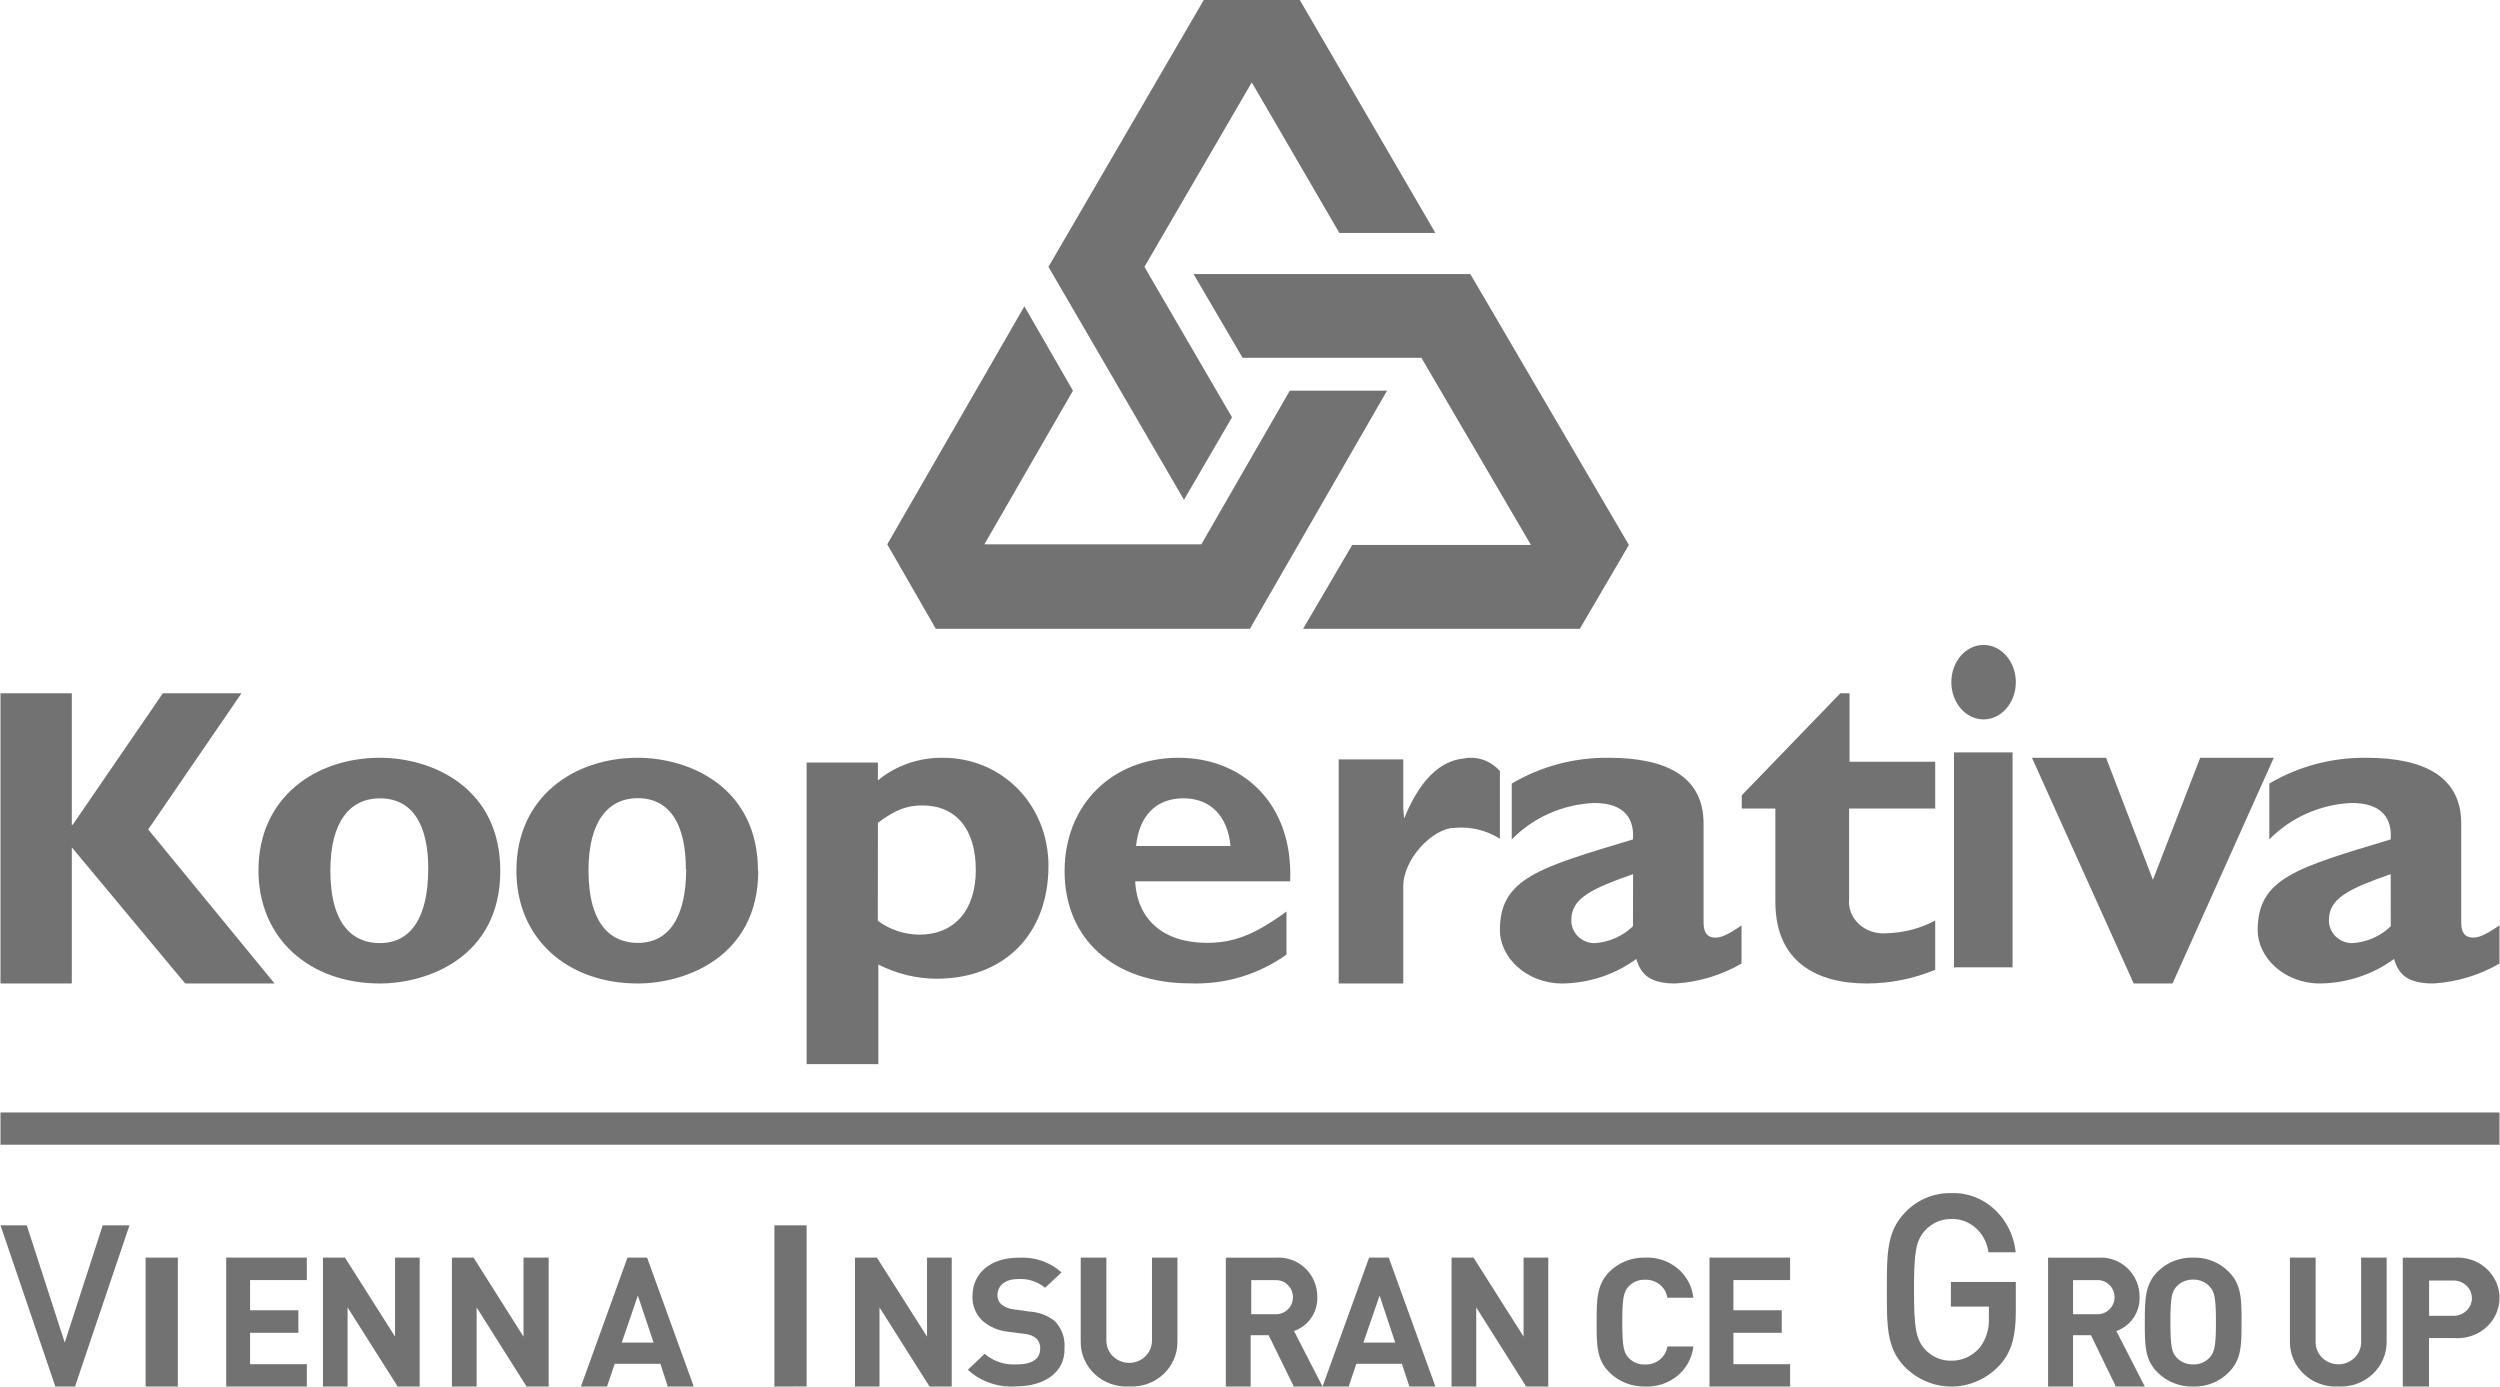 <?xml version="1.0" encoding="UTF-8"?>
<svg width="119px" height="66px" viewBox="0 0 155 86" version="1.1" xmlns="http://www.w3.org/2000/svg" xmlns:xlink="http://www.w3.org/1999/xlink">
    <title>kooperativa</title>
    <g id="Page-1" stroke="none" stroke-width="1" fill="none" fill-rule="evenodd">
        <g id="kooperativa" fill="#727272" fill-rule="nonzero">
            <rect id="Rectangle" x="0" y="69" width="155" height="2"></rect>
            <polygon id="Path" points="4.621 86 3.403 86 0 76 1.631 76 3.985 83.274 6.34 76 8 76"></polygon>
            <polygon id="Path" points="9 86 9 78 11 78 11 86"></polygon>
            <polygon id="Path" points="14 86 14 78 19 78 19 79.394 15.48 79.394 15.48 81.27 18.475 81.27 18.475 82.664 15.48 82.664 15.48 84.612 19 84.612 19 86"></polygon>
            <polygon id="Path" points="24.636 86 21.528 81.092 21.528 86 20 86 20 78 21.364 78 24.472 82.902 24.472 78 26 78 26 86"></polygon>
            <polygon id="Path" points="32.631 86 29.532 81.092 29.532 86 28 86 28 78 29.34 78 32.439 82.902 32.439 78 34 78 34 86"></polygon>
            <path d="M41.387,86 L40.932,84.588 L38.097,84.588 L37.619,86 L36,86 L38.889,78 L40.105,78 L43,86 L41.387,86 Z M39.532,80.359 L38.534,83.272 L40.507,83.272 L39.532,80.359 Z" id="Shape"></path>
            <polygon id="Path" points="48 86 48 76 50 76 50 85.994"></polygon>
            <polygon id="Path" points="57.625 86 54.52 81.092 54.52 86 53 86 53 78 54.357 78 57.468 82.902 57.468 78 59 78 59 86"></polygon>
            <path d="M63.009,85.988 C61.896,86.074 60.799,85.698 60,84.958 L61.042,83.97 C61.584,84.437 62.303,84.674 63.034,84.627 C63.977,84.627 64.486,84.289 64.486,83.661 C64.503,83.418 64.411,83.18 64.235,83.004 C64.028,82.842 63.773,82.746 63.506,82.731 L62.513,82.603 C61.911,82.547 61.345,82.306 60.901,81.916 C60.481,81.507 60.259,80.951 60.288,80.381 C60.288,78.984 61.379,78.007 63.15,78.007 C64.132,77.946 65.096,78.277 65.81,78.92 L64.792,79.874 C64.33,79.486 63.723,79.291 63.107,79.333 C62.249,79.333 61.839,79.787 61.839,80.322 C61.825,80.54 61.913,80.752 62.078,80.904 C62.293,81.076 62.558,81.183 62.837,81.212 L63.806,81.346 C64.382,81.378 64.934,81.581 65.381,81.928 C65.819,82.378 66.041,82.98 65.994,83.591 C66.061,85.121 64.731,85.988 63.009,85.988 Z" id="Path"></path>
            <path d="M70.006,85.995 C69.22,86.041 68.449,85.767 67.879,85.239 C67.309,84.71 66.99,83.975 67,83.21 L67,78 L68.591,78 L68.591,83.157 C68.591,83.648 68.861,84.102 69.299,84.348 C69.736,84.593 70.276,84.593 70.713,84.348 C71.151,84.102 71.421,83.648 71.421,83.157 L71.421,78 L73,78 L73,83.21 C73.011,83.974 72.695,84.708 72.127,85.236 C71.559,85.764 70.791,86.039 70.006,85.995 L70.006,85.995 Z" id="Path"></path>
            <path d="M80.217,86 L78.657,82.816 L77.541,82.816 L77.541,86 L76,86 L76,78.006 L79.106,78.006 C79.776,77.958 80.436,78.195 80.924,78.66 C81.413,79.125 81.685,79.775 81.675,80.453 C81.704,81.397 81.117,82.25 80.228,82.554 L82,86 L80.217,86 Z M79.035,79.399 L77.577,79.399 L77.577,81.512 L79.035,81.512 C79.429,81.542 79.805,81.347 80.011,81.008 C80.217,80.669 80.217,80.242 80.011,79.903 C79.805,79.564 79.429,79.369 79.035,79.399 L79.035,79.399 Z" id="Shape"></path>
            <path d="M87.387,86 L86.921,84.588 L84.097,84.588 L83.619,86 L82,86 L84.889,78 L86.105,78 L89,86 L87.387,86 Z M85.538,80.359 L84.534,83.272 L86.507,83.272 L85.538,80.359 Z" id="Shape"></path>
            <polygon id="Path" points="94.631 86 91.532 81.092 91.532 86 90 86 90 78 91.363 78 94.468 82.902 94.468 78 96 78 96 86"></polygon>
            <path d="M102.003,85.997 C101.179,86.016 100.384,85.704 99.807,85.136 C98.982,84.34 99,83.379 99,82.003 C99,80.627 99,79.661 99.807,78.864 C100.384,78.297 101.179,77.985 102.003,78.003 C103.529,77.931 104.847,79.025 105,80.492 L103.386,80.492 C103.291,79.837 102.701,79.355 102.015,79.374 C101.628,79.359 101.253,79.509 100.99,79.784 C100.681,80.117 100.59,80.492 100.59,82.009 C100.59,83.526 100.681,83.9 100.99,84.228 C101.254,84.501 101.629,84.649 102.015,84.632 C102.701,84.651 103.291,84.169 103.386,83.514 L105,83.514 C104.841,84.978 103.526,86.067 102.003,85.997 L102.003,85.997 Z" id="Path"></path>
            <polygon id="Path" points="106 86 106 78 111 78 111 79.394 107.484 79.394 107.484 81.27 110.481 81.27 110.481 82.664 107.484 82.664 107.484 84.612 111 84.612 111 86"></polygon>
            <path d="M124.013,84.658 C122.388,86.413 119.745,86.452 118.075,84.745 C116.987,83.577 117,82.268 117,80.005 C117,77.743 117,76.421 118.075,75.259 C118.839,74.431 119.89,73.977 120.978,74.004 C123.009,73.912 124.762,75.512 124.994,77.669 L123.303,77.669 C123.137,76.447 122.133,75.558 120.978,75.608 C120.364,75.601 119.775,75.866 119.35,76.34 C118.804,76.971 118.684,77.636 118.684,80.005 C118.684,82.375 118.804,83.047 119.35,83.678 C119.776,84.148 120.366,84.408 120.978,84.396 C121.661,84.413 122.317,84.111 122.775,83.57 C123.171,83.046 123.369,82.383 123.328,81.711 L123.328,81.039 L120.972,81.039 L120.972,79.509 L125,79.509 L125,81.321 C125,82.865 124.742,83.845 124.013,84.658 Z" id="Path"></path>
            <path d="M131.204,86 L129.661,82.816 L128.549,82.816 L128.549,86 L127,86 L127,78.007 L130.103,78.007 C130.773,77.957 131.433,78.193 131.922,78.658 C132.411,79.123 132.685,79.774 132.676,80.453 C132.703,81.397 132.118,82.249 131.234,82.554 L133,86 L131.204,86 Z M130.026,79.399 L128.549,79.399 L128.549,81.512 L129.997,81.512 C130.389,81.542 130.765,81.347 130.97,81.008 C131.175,80.669 131.175,80.242 130.97,79.903 C130.765,79.564 130.389,79.37 129.997,79.399 L130.026,79.399 Z" id="Shape"></path>
            <path d="M138.185,85.137 C137.615,85.711 136.821,86.024 136,85.999 C135.176,86.023 134.378,85.711 133.803,85.137 C132.982,84.34 133,83.38 133,82.003 C133,80.626 133,79.659 133.803,78.863 C134.379,78.29 135.176,77.978 136,78.001 C136.821,77.977 137.614,78.29 138.185,78.863 C139.012,79.659 139,80.62 139,82.003 C139,83.386 139.012,84.346 138.185,85.137 Z M137.014,79.788 C136.756,79.51 136.385,79.356 136,79.366 C135.611,79.357 135.237,79.51 134.974,79.788 C134.672,80.116 134.588,80.48 134.588,81.997 C134.588,83.514 134.672,83.878 134.974,84.206 C135.237,84.484 135.611,84.638 136,84.628 C136.386,84.639 136.757,84.484 137.014,84.206 C137.322,83.878 137.412,83.509 137.412,81.997 C137.412,80.485 137.322,80.122 137.014,79.794 L137.014,79.788 Z" id="Shape"></path>
            <path d="M145.003,85.995 C144.217,86.041 143.448,85.767 142.878,85.239 C142.308,84.71 141.99,83.975 142,83.21 L142,78 L143.596,78 L143.596,83.157 C143.561,83.669 143.822,84.156 144.273,84.422 C144.723,84.688 145.289,84.688 145.739,84.422 C146.19,84.156 146.451,83.669 146.416,83.157 L146.416,78 L148,78 L148,83.21 C148.01,83.974 147.692,84.708 147.124,85.236 C146.556,85.765 145.788,86.039 145.003,85.995 L145.003,85.995 Z" id="Path"></path>
            <path d="M152.223,82.994 L150.627,82.994 L150.627,86 L149,86 L149,78.006 L152.223,78.006 C153.192,77.942 154.117,78.402 154.621,79.201 C155.126,79.999 155.126,81.001 154.621,81.799 C154.117,82.598 153.192,83.058 152.223,82.994 Z M152.149,79.423 L150.633,79.423 L150.633,81.613 L152.149,81.613 C152.777,81.613 153.287,81.123 153.287,80.518 C153.287,79.913 152.777,79.423 152.149,79.423 L152.149,79.423 Z" id="Shape"></path>
            <polyline id="Path" points="9.162 51.445 17 61 11.457 61 4.423 52.555 4.423 61 0 61 0 43 4.423 43 4.423 51.156 4.479 51.156 10.071 43 14.946 43 9.162 51.445"></polyline>
            <path d="M31,54.019 C31,48.848 26.785,47 23.528,47 C19.601,47 16,49.406 16,53.994 C16.006,58.229 19.184,61 23.534,61 C26.472,61 31,59.376 31,54.019 M26.528,53.907 C26.528,56.858 25.485,58.495 23.528,58.495 C21.945,58.495 20.46,57.466 20.46,53.988 C20.46,50.95 21.687,49.517 23.528,49.517 C25.638,49.517 26.534,51.272 26.534,53.907 L26.528,53.907 Z" id="Shape"></path>
            <path d="M46.982,54.019 C46.982,48.848 42.768,47 39.515,47 C35.601,47 32,49.406 32,53.994 C31.994,58.229 35.167,61 39.534,61 C42.468,61 47,59.363 47,54.006 M42.529,53.895 C42.529,56.846 41.488,58.483 39.534,58.483 C37.953,58.483 36.471,57.453 36.471,53.975 C36.471,50.937 37.696,49.505 39.534,49.505 C41.61,49.517 42.51,51.272 42.51,53.907 L42.529,53.895 Z" id="Shape"></path>
            <path d="M54.442,47.297 L50,47.297 L50,66 L54.449,66 L54.449,59.82 C55.549,60.394 56.789,60.698 58.05,60.705 C62.245,60.705 65,57.954 65,53.707 C65,49.909 62.121,47 58.454,47 C56.97,46.982 55.531,47.482 54.422,48.4 L54.422,47.297 M54.422,51.029 C55.523,50.218 56.22,49.957 57.171,49.957 C59.275,49.957 60.493,51.429 60.493,53.956 C60.493,56.482 59.145,57.972 56.982,57.972 C56.048,57.96 55.144,57.657 54.416,57.112 L54.422,51.029 Z" id="Shape"></path>
            <path d="M79.757,56.541 C77.79,57.977 76.488,58.479 74.824,58.479 C72.166,58.479 70.507,57.073 70.378,54.665 L79.991,54.665 C80.194,49.78 76.988,47 73.072,47 C68.929,47 66,49.928 66,54.033 C66,58.243 69.052,60.992 73.782,60.992 C75.917,61.078 78.02,60.451 79.763,59.209 L79.763,56.541 M70.433,52.473 C70.618,50.616 71.667,49.514 73.362,49.514 C75.058,49.514 76.119,50.622 76.291,52.473 L70.433,52.473 Z" id="Shape"></path>
            <path d="M87.006,50.128 L87.059,50.769 C88.232,47.876 89.657,47.151 90.777,47.042 C91.591,46.884 92.424,47.177 93,47.825 L93,52.02 C92.152,51.494 91.18,51.259 90.208,51.346 C88.848,51.346 86.994,53.271 87.006,54.996 L87.006,61 L83,61 L83,47.1 L87.006,47.1 L87.006,50.128" id="Path"></path>
            <path d="M108,57.392 C106.979,58.091 106.647,58.153 106.347,58.153 C105.9,58.153 105.632,57.887 105.632,57.219 L105.632,51.073 C105.632,48.127 103.257,47.001 99.766,47.001 C97.641,46.973 95.55,47.526 93.734,48.598 L93.734,52.063 C95.071,50.699 96.901,49.889 98.84,49.805 C100.755,49.805 101.343,50.801 101.253,52.063 C95.438,53.821 93,54.465 93,57.689 C93,59.391 94.653,61 96.874,61 C98.532,60.98 100.14,60.446 101.464,59.478 C101.764,60.561 102.46,61 103.902,61 C105.346,60.909 106.747,60.485 107.987,59.762 L107.987,57.392 M101.253,57.448 C100.613,58.071 99.759,58.446 98.853,58.5 C98.468,58.493 98.101,58.338 97.834,58.069 C97.567,57.799 97.421,57.438 97.43,57.064 C97.43,55.715 98.668,55.127 101.26,54.217 L101.253,57.448 Z" id="Shape"></path>
            <path d="M119.973,50.15 L114.659,50.15 L114.659,55.746 C114.6,56.322 114.819,56.892 115.257,57.305 C115.696,57.718 116.309,57.93 116.933,57.885 C118.011,57.867 119.067,57.596 120,57.095 L120,60.148 C118.669,60.706 117.224,60.997 115.762,61 C112.715,61 110.085,59.713 110.085,55.933 L110.085,50.15 L108,50.15 L108,49.33 L114.114,43 L114.686,43 L114.686,47.247 L120,47.247 L120,50.156" id="Path"></path>
            <path d="M125,42.329 C124.991,43.602 124.092,44.627 122.989,44.621 C121.887,44.614 120.997,43.578 121,42.304 C121.003,41.031 121.897,40 123,40 C124.105,40.003 125,41.039 125,42.316 M121.165,46.667 L124.798,46.667 L124.798,60 L121.165,60 L121.165,46.667 Z" id="Shape"></path>
            <polyline id="Path" points="126 47 130.596 47 133.503 54.569 136.435 47 141 47 134.72 61 132.311 61 126 47"></polyline>
            <path d="M155,57.392 C153.978,58.091 153.64,58.153 153.352,58.153 C152.893,58.153 152.625,57.887 152.625,57.219 L152.625,51.073 C152.625,48.127 150.249,47.001 146.743,47.001 C144.621,46.975 142.534,47.528 140.722,48.598 L140.722,52.063 C142.059,50.698 143.89,49.889 145.83,49.804 C147.746,49.804 148.346,50.801 148.25,52.063 C142.427,53.821 140,54.465 140,57.689 C140,59.391 141.648,61 143.87,61 C145.529,60.98 147.138,60.447 148.461,59.478 C148.761,60.561 149.457,61 150.907,61 C152.354,60.91 153.757,60.485 155,59.762 L155,57.392 M148.257,57.448 C147.612,58.076 146.75,58.451 145.837,58.5 C145.452,58.492 145.087,58.336 144.821,58.066 C144.555,57.797 144.41,57.437 144.419,57.064 C144.419,55.715 145.658,55.127 148.25,54.217 L148.257,57.448 Z" id="Shape"></path>
            <polyline id="Path" points="63.506 19 66.519 24.231 61.025 33.763 74.481 33.763 79.969 24.231 86 24.231 77.494 39 58.012 39 55 33.763 63.506 19"></polyline>
            <polyline id="Path" points="80.792 39 83.839 33.8 94.925 33.8 88.132 22.194 77.041 22.194 74 17 91.167 17 101 33.8 97.959 39 80.792 39"></polyline>
            <polyline id="Path" points="89 14.449 83.043 14.449 77.61 5.111 70.951 16.551 76.384 25.883 73.405 31 65 16.551 74.632 0 80.589 0 89 14.449"></polyline>
        </g>
    </g>
</svg>